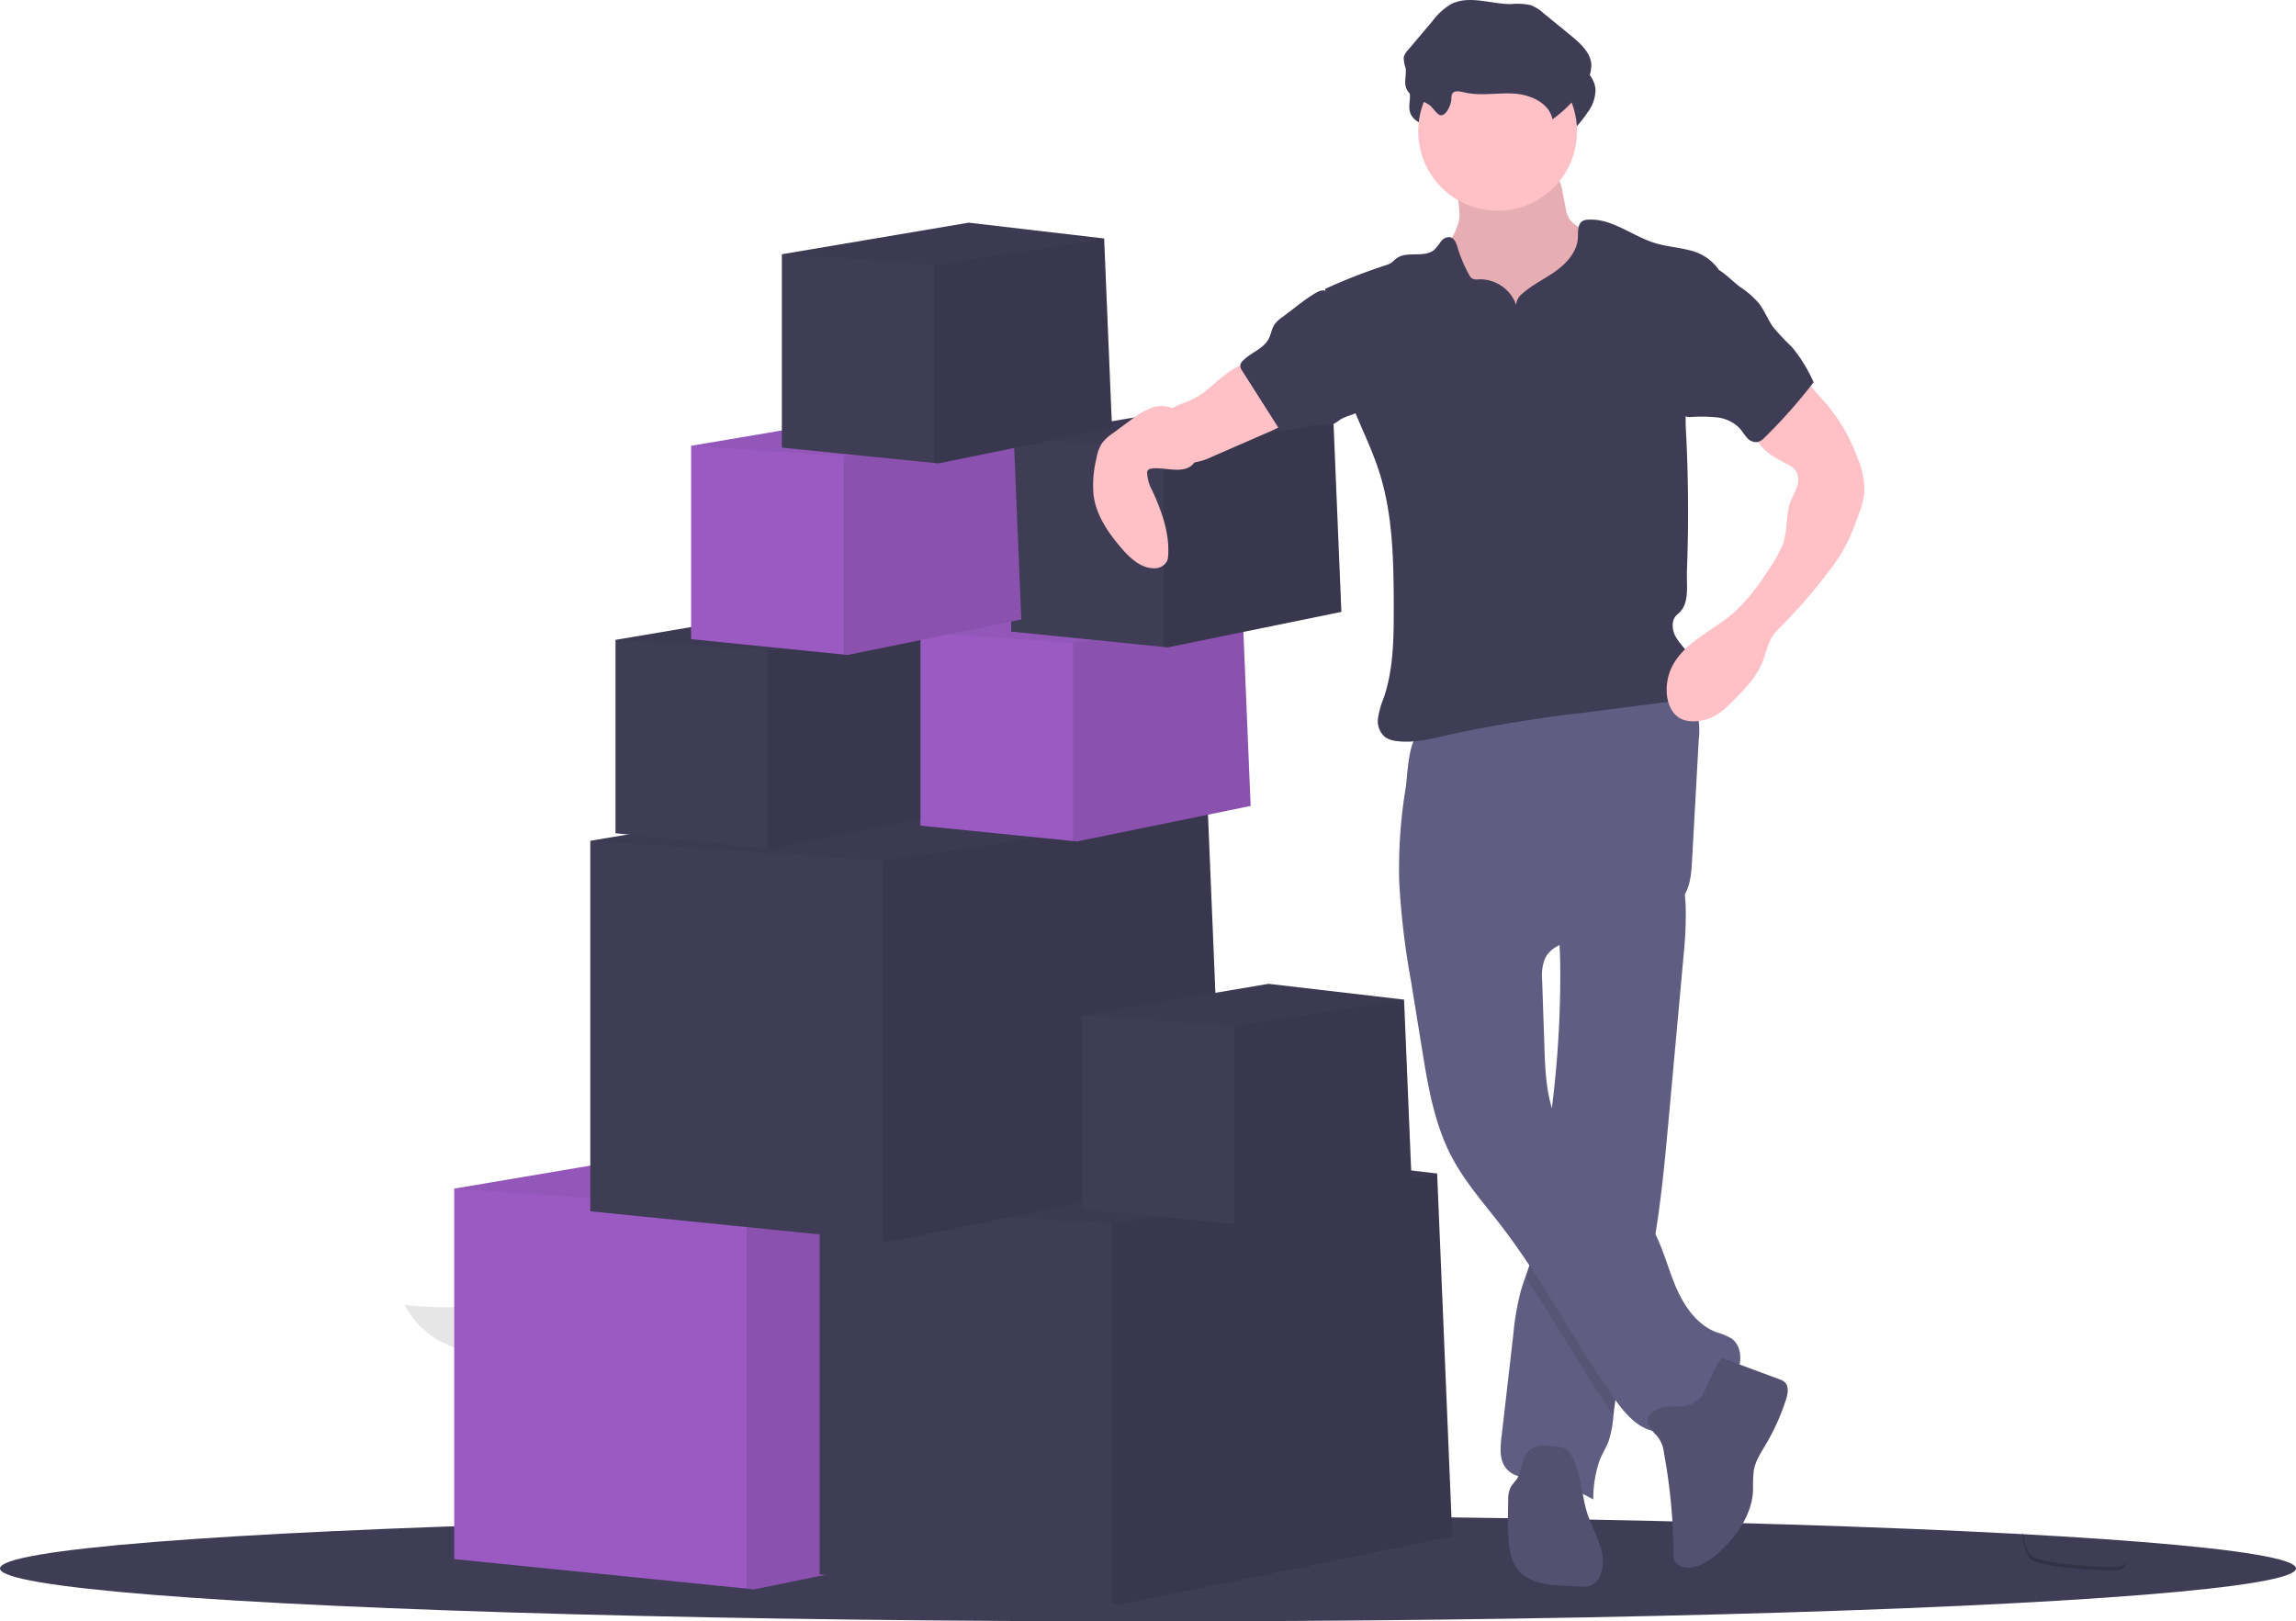 <svg xmlns="http://www.w3.org/2000/svg" width="500.26" height="353.264" viewBox="0 0 500.26 353.264"><g transform="translate(0 -60.338)"><ellipse cx="250.13" cy="11.532" rx="250.13" ry="11.532" transform="translate(0 390.538)" fill="#3f3d56"/><path d="M947.66,774.106c-6.864.055-15.958-1.1-17.786-2.2-1.389-.846-1.949-3.893-2.131-5.3h-.2s.384,4.9,2.2,6.04,10.917,2.24,17.786,2.2c1.982,0,2.669-.725,2.63-1.768C949.9,773.7,949.137,774.095,947.66,774.106Z" transform="translate(-486.954 -372.349)" opacity="0.2"/><path d="M285.78,663.67a18.78,18.78,0,0,0,35.468-7.688,18.539,18.539,0,0,0-1.225-7.622,18.815,18.815,0,0,0-4.118,3.674c-1.785,2.2-2.965,4.646-5.03,6.677-3.844,3.767-10.044,5.327-15.562,5.491a80.6,80.6,0,0,1-9.533-.533Z" transform="translate(-197.606 -319.034)" opacity="0.1"/><path d="M318.052,593.615l-72.486,14.827-1.647-.165-63.7-6.425V521.129L258.2,507.95l56.561,6.59.016.357.005.176Z" transform="translate(-81.255 -201.814)" fill="#9a5ac2"/><path d="M370.353,599.318l-72.486,14.827-1.647-.165V531.226L367.075,520.6Z" transform="translate(-133.556 -207.517)" opacity="0.1"/><path d="M314.78,515.072l-.022.016-70.838,10.434-63.7-4.393L258.2,507.95l56.561,6.59.016.357Z" transform="translate(-81.255 -201.814)" opacity="0.05"/><path d="M463.052,599.615l-72.486,14.827-1.647-.165-63.7-6.425V527.129L403.2,513.95l56.561,6.59.016.357.005.176Z" transform="translate(-146.631 -204.519)" fill="#3f3d56"/><path d="M515.353,605.318l-72.486,14.827-1.647-.165V537.226L512.075,526.6Z" transform="translate(-198.932 -210.222)" opacity="0.1"/><path d="M459.78,521.072l-.022.016-70.838,10.434-63.7-4.393L403.2,513.95l56.561,6.59.016.357Z" transform="translate(-146.631 -204.519)" opacity="0.05"/><path d="M372.052,455.615l-72.486,14.827-1.647-.165-63.7-6.425V383.129L312.2,369.95l56.561,6.59.016.357.005.176Z" transform="translate(-105.602 -139.594)" fill="#3f3d56"/><path d="M424.353,461.318l-72.486,14.827-1.647-.165V393.226L421.075,382.6Z" transform="translate(-157.903 -145.297)" opacity="0.1"/><path d="M368.78,377.072l-.022.016-70.838,10.434-63.7-4.393L312.2,369.95l56.561,6.59.016.357Z" transform="translate(-105.602 -139.594)" opacity="0.05"/><path d="M501.156,495.4l-37.83,7.743-.862-.088L429.22,499.7V457.571l40.7-6.881,29.521,3.443.011.187v.088Z" transform="translate(-193.521 -175.997)" fill="#3f3d56"/><path d="M528.452,498.381l-37.83,7.743-.862-.088V462.846l36.984-5.546Z" transform="translate(-220.817 -178.977)" opacity="0.1"/><path d="M499.449,454.408l-.011.011-36.973,5.447-33.245-2.3,40.7-6.881,29.521,3.443.011.187Z" transform="translate(-193.521 -175.997)" opacity="0.05"/><path d="M316.156,346.4l-37.83,7.737-.862-.082L244.22,350.7v-42.13l40.7-6.881,29.521,3.443.011.187v.088Z" transform="translate(-110.111 -108.818)" fill="#3f3d56"/><path d="M343.452,349.381l-37.83,7.737-.862-.082V313.846l36.984-5.546Z" transform="translate(-137.406 -111.798)" opacity="0.1"/><path d="M314.449,305.408l-.011.011-36.973,5.447-33.244-2.3,40.7-6.881,29.521,3.443.011.187Z" transform="translate(-110.111 -108.818)" opacity="0.05"/><path d="M437.156,343.4l-37.83,7.737-.862-.082L365.22,347.7v-42.13l40.7-6.881,29.521,3.443.011.187v.088Z" transform="translate(-164.666 -107.465)" fill="#9a5ac2"/><path d="M464.452,346.381l-37.83,7.737-.862-.082V310.846l36.984-5.546Z" transform="translate(-191.961 -110.445)" opacity="0.1"/><path d="M435.449,302.408l-.011.011-36.973,5.447-33.245-2.3,40.7-6.881,29.521,3.443.011.187Z" transform="translate(-164.666 -107.465)" opacity="0.05"/><path d="M473.156,266.4l-37.83,7.737-.862-.082L401.22,270.7V228.571l40.7-6.881,29.521,3.443.011.187v.088Z" transform="translate(-180.897 -72.748)" fill="#3f3d56"/><path d="M500.452,269.381l-37.83,7.737-.862-.082V233.846l36.984-5.546Z" transform="translate(-208.192 -75.729)" opacity="0.1"/><path d="M471.449,225.408l-.011.011-36.973,5.447-33.245-2.3,40.7-6.881,29.521,3.443.011.187Z" transform="translate(-180.897 -72.748)" opacity="0.05"/><path d="M700.595,235.275c-.4,3.569-3.125,6.447-4.135,9.884-1.516,5.189,1.1,10.763,4.7,14.827a32.821,32.821,0,0,0,22.855,10.84,9.835,9.835,0,0,0,3.778-.412,8.2,8.2,0,0,0,2.872-1.966,18.364,18.364,0,0,0,4.733-10.274,54.95,54.95,0,0,0,.132-11.482,6.5,6.5,0,0,0-.428-2.317,5.885,5.885,0,0,0-1.488-1.829,34.6,34.6,0,0,0-6.4-4.651,7.185,7.185,0,0,1-2.68-2.048,6.705,6.705,0,0,1-.829-2.455l-.708-3.6a7.062,7.062,0,0,0-1.038-2.921c-1.247-1.68-3.635-1.911-5.727-1.993l-7.688-.3c-2.389-.093-5.53-.78-7.864-.308-2.2.434-1.455,2.444-1.06,4.267A30.854,30.854,0,0,1,700.595,235.275Z" transform="translate(-382.57 -127.749)" fill="#ffc0c6"/><path d="M700.595,235.275c-.4,3.569-3.125,6.447-4.135,9.884-1.516,5.189,1.1,10.763,4.7,14.827a32.821,32.821,0,0,0,22.855,10.84,9.835,9.835,0,0,0,3.778-.412,8.2,8.2,0,0,0,2.872-1.966,18.364,18.364,0,0,0,4.733-10.274,54.95,54.95,0,0,0,.132-11.482,6.5,6.5,0,0,0-.428-2.317,5.885,5.885,0,0,0-1.488-1.829,34.6,34.6,0,0,0-6.4-4.651,7.185,7.185,0,0,1-2.68-2.048,6.705,6.705,0,0,1-.829-2.455l-.708-3.6a7.062,7.062,0,0,0-1.038-2.921c-1.247-1.68-3.635-1.911-5.727-1.993l-7.688-.3c-2.389-.093-5.53-.78-7.864-.308-2.2.434-1.455,2.444-1.06,4.267A30.854,30.854,0,0,1,700.595,235.275Z" transform="translate(-382.57 -127.749)" opacity="0.1"/><path d="M760.508,522.691l-3.262,35.76c-.851,9.379-1.719,18.8-3.388,28.055-.549,3.19-1.252,6.364-2.054,9.511-2.229,8.737-5.464,17.276-6.507,26.232-.033.258-.06.549-.088.785a23.522,23.522,0,0,1-1.1,5.821c-.549,1.367-1.323,2.614-1.889,3.965a25.987,25.987,0,0,0-1.411,8.616,37.143,37.143,0,0,0-12.789-4.393c-2.2-.324-4.585-.549-6.04-2.2-1.647-1.79-1.455-4.53-1.181-6.936q1.3-11.2,2.581-22.394a58.375,58.375,0,0,1,1.647-9.511c.3-1.038.653-2.059,1.016-3.081.5-1.406,1-2.812,1.384-4.256a51.254,51.254,0,0,0,1.087-7.045c.884-7.512,1.949-15.008,2.883-22.514l.049-.4a230.239,230.239,0,0,0,2.158-34.271c-.044-1.7-.115-3.394-.225-5.1-.154-2.466-.379-3.773,1.647-5.316a38.417,38.417,0,0,1,7.809-4.009c1.389-.6,16.688-6.04,17.023-4.843a29.812,29.812,0,0,1,1.1,7.809,86.87,86.87,0,0,1-.45,9.7Z" transform="translate(-393.66 -254.401)" fill="#605d82"/><path d="M758.269,630.6c-.549,3.19-1.252,6.365-2.054,9.511-2.229,8.737-5.464,17.276-6.507,26.232-.033.258-.06.549-.088.785-6.82-9.742-12.564-20.219-19.22-30.065.5-1.406,1-2.812,1.384-4.256a51.243,51.243,0,0,0,1.142-7.089c.884-7.512,1.949-15.008,2.883-22.514l.049-.4a23.323,23.323,0,0,0,1.647,4.618c4.47,9.083,15.09,13.673,20.285,22.366Q758.049,630.2,758.269,630.6Z" transform="translate(-398.07 -298.497)" opacity="0.1"/><path d="M680.345,471.69a168.912,168.912,0,0,0,2.553,21.7l2.4,14.827c1.312,8.127,2.685,16.414,6.529,23.69C694.7,537.35,698.845,542,702.6,546.878c9.214,12,16.139,25.606,24.876,37.962,2.542,3.591,6.172,7.479,10.5,6.727,2.844-.489,4.909-2.861,7.139-4.684,2.636-2.153,5.81-3.729,7.885-6.43s2.482-7.183-.329-9.1a15.183,15.183,0,0,0-3.218-1.318c-4.355-1.647-7.177-5.909-8.967-10.214s-2.883-8.923-5.272-12.927c-5.195-8.693-15.82-13.284-20.29-22.372-2.5-5.085-2.746-10.983-2.932-16.622l-.489-14.448a10.523,10.523,0,0,1,.549-4.668c1.708-3.844,6.87-4.206,11.054-4.7a37.754,37.754,0,0,0,13.547-4.272c2.411-1.3,4.761-2.96,6.04-5.376,1.175-2.2,1.334-4.783,1.472-7.276l1.45-26.188a16.513,16.513,0,0,0-.549-6.694c-1.993-5.3-8.693-7.04-14.354-6.787-10.532.472-20.252,5-30.2,8.067a77.189,77.189,0,0,1-7.485,1.949c-2.2.445-4.942.264-7.051.977-3.778,1.274-3.685,9.544-4.217,12.971A108.889,108.889,0,0,0,680.345,471.69Z" transform="translate(-375.488 -219.44)" fill="#605d82"/><path d="M781,714.42a6.712,6.712,0,0,1,1.472,3.608,123.089,123.089,0,0,1,2.087,21.806,3.613,3.613,0,0,0,.39,1.977,2.522,2.522,0,0,0,1.027.824c2.685,1.279,5.8-.505,8.039-2.466,4.146-3.63,7.655-8.506,7.891-14.014a32.246,32.246,0,0,1,.148-4.25c.362-2.076,1.576-3.882,2.641-5.695a48.351,48.351,0,0,0,4.393-9.786c.406-1.285.681-2.9-.33-3.794a3.531,3.531,0,0,0-1.192-.62l-12.136-4.5c-1.054-.39-3.668,6.326-4.08,7.062a5.558,5.558,0,0,1-4.064,3.229c-2.037.417-4.552-.187-6.5.851C777.495,710.4,779.137,712.547,781,714.42Z" transform="translate(-419.938 -341.185)" fill="#535070"/><path d="M737.314,734.152a3.7,3.7,0,0,0-.923-1.17,4.136,4.136,0,0,0-1.862-.631c-2.306-.4-5.041-.653-6.639,1.065-1.494,1.609-1.236,4.228-2.482,6.04a18.8,18.8,0,0,0-1.274,1.647,6.184,6.184,0,0,0-.549,2.954c-.066,2.8-.132,5.6.066,8.391.159,2.339.549,4.794,2.015,6.628,2.35,2.943,6.59,3.366,10.346,3.553l3.048.159a6.041,6.041,0,0,0,2.493-.231,4.091,4.091,0,0,0,2.153-2.367c1.587-3.943-.922-8.188-2.471-12.141C739.45,743.5,739.769,738.452,737.314,734.152Z" transform="translate(-394.968 -356.771)" fill="#535070"/><path d="M694.187,190.048a2.488,2.488,0,0,1,.17-1.175c.445-.785,1.609-.549,2.488-.351,3.531.89,7.254.082,10.895.291s7.737,2.026,8.468,5.6a26.473,26.473,0,0,0,6.716-6.9,8.274,8.274,0,0,0,1.752-5.052c-.2-2.614-2.389-4.569-4.393-6.227l-6.04-4.942a9.176,9.176,0,0,0-2.713-1.724,13.5,13.5,0,0,0-4.393-.247c-4.393,0-9.1-2-13.02,0a13.9,13.9,0,0,0-4.058,3.69l-5.4,6.392a3.41,3.41,0,0,0-.868,1.466,6.451,6.451,0,0,0,.39,2.334c.253,1.428-.362,2.954.11,4.327.785,2.273,3.553,2.6,5.244,3.9.626.483,1.614,2.136,2.367,2.114C693.226,193.519,694.148,191.1,694.187,190.048Z" transform="translate(-377.041 -102.648)" fill="#3f3d56"/><circle cx="17.298" cy="17.298" r="17.298" transform="translate(309.008 71.657)" fill="#ffc0c6"/><path d="M692.63,264.274a8.38,8.38,0,0,0-8.133-5.612,2.444,2.444,0,0,1-1.5-.192,2.081,2.081,0,0,1-.621-.769,30.6,30.6,0,0,1-2.52-5.964c-.275-.917-.654-2-1.582-2.235a2.123,2.123,0,0,0-2.01.879,19.214,19.214,0,0,1-1.439,1.807c-2.2,1.944-6.041.17-8.341,1.955-.379.291-.692.664-1.1.934a5,5,0,0,1-1.268.549A121.571,121.571,0,0,0,651,260.749c1.538,9.247,3.108,18.671,6.71,27.319,1.713,4.118,3.652,8.155,5.025,12.4,3.042,9.407,3.174,19.472,3.212,29.362,0,6.765,0,13.673-2.2,20.076a19.432,19.432,0,0,0-1.236,4.393,4.569,4.569,0,0,0,1.549,4.108,5.222,5.222,0,0,0,2.389.84c3.794.549,7.617-.45,11.351-1.318a305.519,305.519,0,0,1,30.411-4.942l17.078-2.2a9.989,9.989,0,0,0,3.536-.917c3.125-1.708,3.421-6.408,1.477-9.4-.928-1.433-2.241-2.608-3.026-4.124s-.846-3.646.5-4.7c2.746-2.142,1.922-6.112,2.054-9.582q.549-14.563-.148-29.1a56.949,56.949,0,0,1-.1-6.04,53.291,53.291,0,0,1,1.884-10.082l5.189-20.428a10.651,10.651,0,0,0-6.408-4.118c-2.455-.615-5.019-.8-7.441-1.549-4.942-1.538-9.379-5.436-14.557-5.074a2.663,2.663,0,0,0-1.131.275c-1.164.664-.983,2.345-1.054,3.685-.165,2.971-2.35,5.447-4.755,7.188s-5.162,3-7.375,4.986a3.3,3.3,0,0,0-1.307,2.46Z" transform="translate(-362.271 -137.468)" fill="#3f3d56"/><path d="M594.451,309.565a20.316,20.316,0,0,1-3.635,1.873,12.082,12.082,0,0,0-3.487,1.691,5.518,5.518,0,0,0-1.214,1.5,6.661,6.661,0,0,0,6.139,9.923,13.385,13.385,0,0,0,4.541-1.356l12.2-5.31c2.065-.9,4.294-1.938,5.272-3.97a.956.956,0,0,0,.121-.632,1.037,1.037,0,0,0-.505-.549,27.331,27.331,0,0,1-7.1-6.7c-.5-.681-1.1-2.284-1.823-2.7C602.381,301.9,596.522,308.225,594.451,309.565Z" transform="translate(-332.63 -163.38)" fill="#ffc0c6"/><path d="M815.612,307l4.5,5.14c.966,1.1,1.933,2.2,2.812,3.383a39.356,39.356,0,0,1,5.151,9.7,16.966,16.966,0,0,1,1.45,8.023,19.77,19.77,0,0,1-1.126,4.08,50.454,50.454,0,0,1-3.059,7.358,41.876,41.876,0,0,1-3.421,5.145,120.314,120.314,0,0,1-11.406,13.042c-1.538,1.521-2.2,3.987-2.85,6.04-1.236,3.795-4.173,6.754-7.012,9.555a19.323,19.323,0,0,1-3.015,2.592,9.775,9.775,0,0,1-5.491,1.56,6.04,6.04,0,0,1-2.466-.511c-1.944-.923-2.932-3.168-3.136-5.31a11.367,11.367,0,0,1,.944-5.689c2.581-5.716,9.209-8.193,13.893-12.366a45.347,45.347,0,0,0,6.925-8.555,29.68,29.68,0,0,0,3.5-6.134c1.043-2.8.637-6.1,1.554-8.934.384-1.2,1.1-2.284,1.488-3.476a4.117,4.117,0,0,0-.209-3.63,5.244,5.244,0,0,0-2.037-1.494c-2.993-1.516-6.342-3.47-6.914-6.782a7.26,7.26,0,0,1,1.34-5.178,21.418,21.418,0,0,1,3.773-3.954C812.1,309.433,814.3,308.131,815.612,307Z" transform="translate(-423.361 -165.126)" fill="#ffc0c6"/><path d="M579.673,324.177a8.322,8.322,0,0,0-3.388-4.036,6.238,6.238,0,0,0-4.942,0,18.735,18.735,0,0,0-4.327,2.614l-3.877,2.861a9.539,9.539,0,0,0-2.3,2.125,8.847,8.847,0,0,0-1.2,3.295,23.928,23.928,0,0,0-.61,8.133c.615,4.393,3.251,8.193,6.15,11.532,1.812,2.076,4.053,4.173,6.809,4.267A3.124,3.124,0,0,0,575,353.451a3.752,3.752,0,0,0,.269-1.351c.3-4.876-1.45-9.637-3.482-14.08a8.71,8.71,0,0,1-1.1-3.784,1.022,1.022,0,0,1,.165-.637,1.065,1.065,0,0,1,.659-.324c2.784-.549,7.583,1.614,9.533-1.477C582.309,329.756,580.574,325.995,579.673,324.177Z" transform="translate(-320.741 -170.821)" fill="#ffc0c6"/><path d="M692.536,180.138a2.558,2.558,0,0,1,.176-1.175c.445-.791,1.609-.549,2.488-.351,3.531.89,7.254.082,10.895.291s7.732,2.026,8.468,5.6a26.649,26.649,0,0,0,6.716-6.9,8.3,8.3,0,0,0,1.752-5.058c-.2-2.614-2.394-4.569-4.393-6.222l-6.04-4.942a9.149,9.149,0,0,0-2.707-1.724,13.507,13.507,0,0,0-4.393-.247c-4.393,0-9.1-2-13.02,0a13.9,13.9,0,0,0-4.058,3.69l-5.4,6.392a3.421,3.421,0,0,0-.862,1.466,6.452,6.452,0,0,0,.39,2.334c.253,1.428-.362,2.954.11,4.322.785,2.279,3.553,2.6,5.244,3.91.626.483,1.615,2.136,2.367,2.114C691.564,183.609,692.486,181.193,692.536,180.138Z" transform="translate(-376.301 -98.18)" fill="#3f3d56"/><path d="M626.588,279.49a7.173,7.173,0,0,0-1.812,1.686c-.631.961-.763,2.2-1.307,3.185-1.164,2.164-3.893,2.938-5.59,4.712a1.752,1.752,0,0,0-.549.923,2.037,2.037,0,0,0,.456,1.329l8.2,12.894c2.746.242,5.349-1.472,8.083-1.241a8.152,8.152,0,0,0,3.042.132,8.842,8.842,0,0,0,1.949-1.192c1.647-1.032,3.8-1.153,5.167-2.51s1.483-3.35,1.466-5.2a20.524,20.524,0,0,0-.489-4.777c-1.208-4.942-4.992-8.753-7.364-13.135-1.159-2.136-1.785-3.383-4.228-1.917S628.9,277.8,626.588,279.49Z" transform="translate(-347.09 -150.13)" fill="#3f3d56"/><path d="M804.037,268.763a19.257,19.257,0,0,1,4.13,3.613c1.246,1.609,1.955,3.586,3.157,5.233a57.181,57.181,0,0,0,4.064,4.305,32.819,32.819,0,0,1,4.69,7.638,114.556,114.556,0,0,1-10.609,11.971,3.4,3.4,0,0,1-1.614,1.054,2.586,2.586,0,0,1-2.273-.928c-.593-.615-1.01-1.384-1.576-2.026a8.1,8.1,0,0,0-5.014-2.422,34.444,34.444,0,0,0-5.683-.082,2.2,2.2,0,0,1-1.214-.2,2,2,0,0,1-.659-.758c-2.2-3.778-1.51-8.523-.725-12.839l1.8-9.884a22.21,22.21,0,0,1,1.5-5.491c.681-1.455,2.2-3.926,4.074-3.487S802.45,267.621,804.037,268.763Z" transform="translate(-424.921 -145.922)" fill="#3f3d56"/><path d="M346.156,269.4l-37.83,7.737-.862-.082L274.22,273.7V231.571l40.7-6.881,29.521,3.443.011.187v.088Z" transform="translate(-123.637 -74.101)" fill="#9a5ac2"/><path d="M373.452,272.381l-37.83,7.737-.862-.082V236.846l36.984-5.546Z" transform="translate(-150.932 -77.081)" opacity="0.1"/><path d="M344.449,228.408l-.011.011-36.973,5.447-33.245-2.3,40.7-6.881,29.521,3.443.011.187Z" transform="translate(-123.637 -74.101)" opacity="0.05"/><path d="M382.156,193.4l-37.83,7.743-.862-.088L310.22,197.7V155.571l40.7-6.881,29.521,3.443.011.187v.088Z" transform="translate(-139.868 -39.835)" fill="#3f3d56"/><path d="M409.452,196.381l-37.83,7.743-.862-.088V160.846l36.984-5.546Z" transform="translate(-167.163 -42.815)" opacity="0.1"/><path d="M380.449,152.408l-.011.011-36.973,5.447-33.245-2.3,40.7-6.881,29.521,3.443.011.187Z" transform="translate(-139.868 -39.835)" opacity="0.05"/></g></svg>